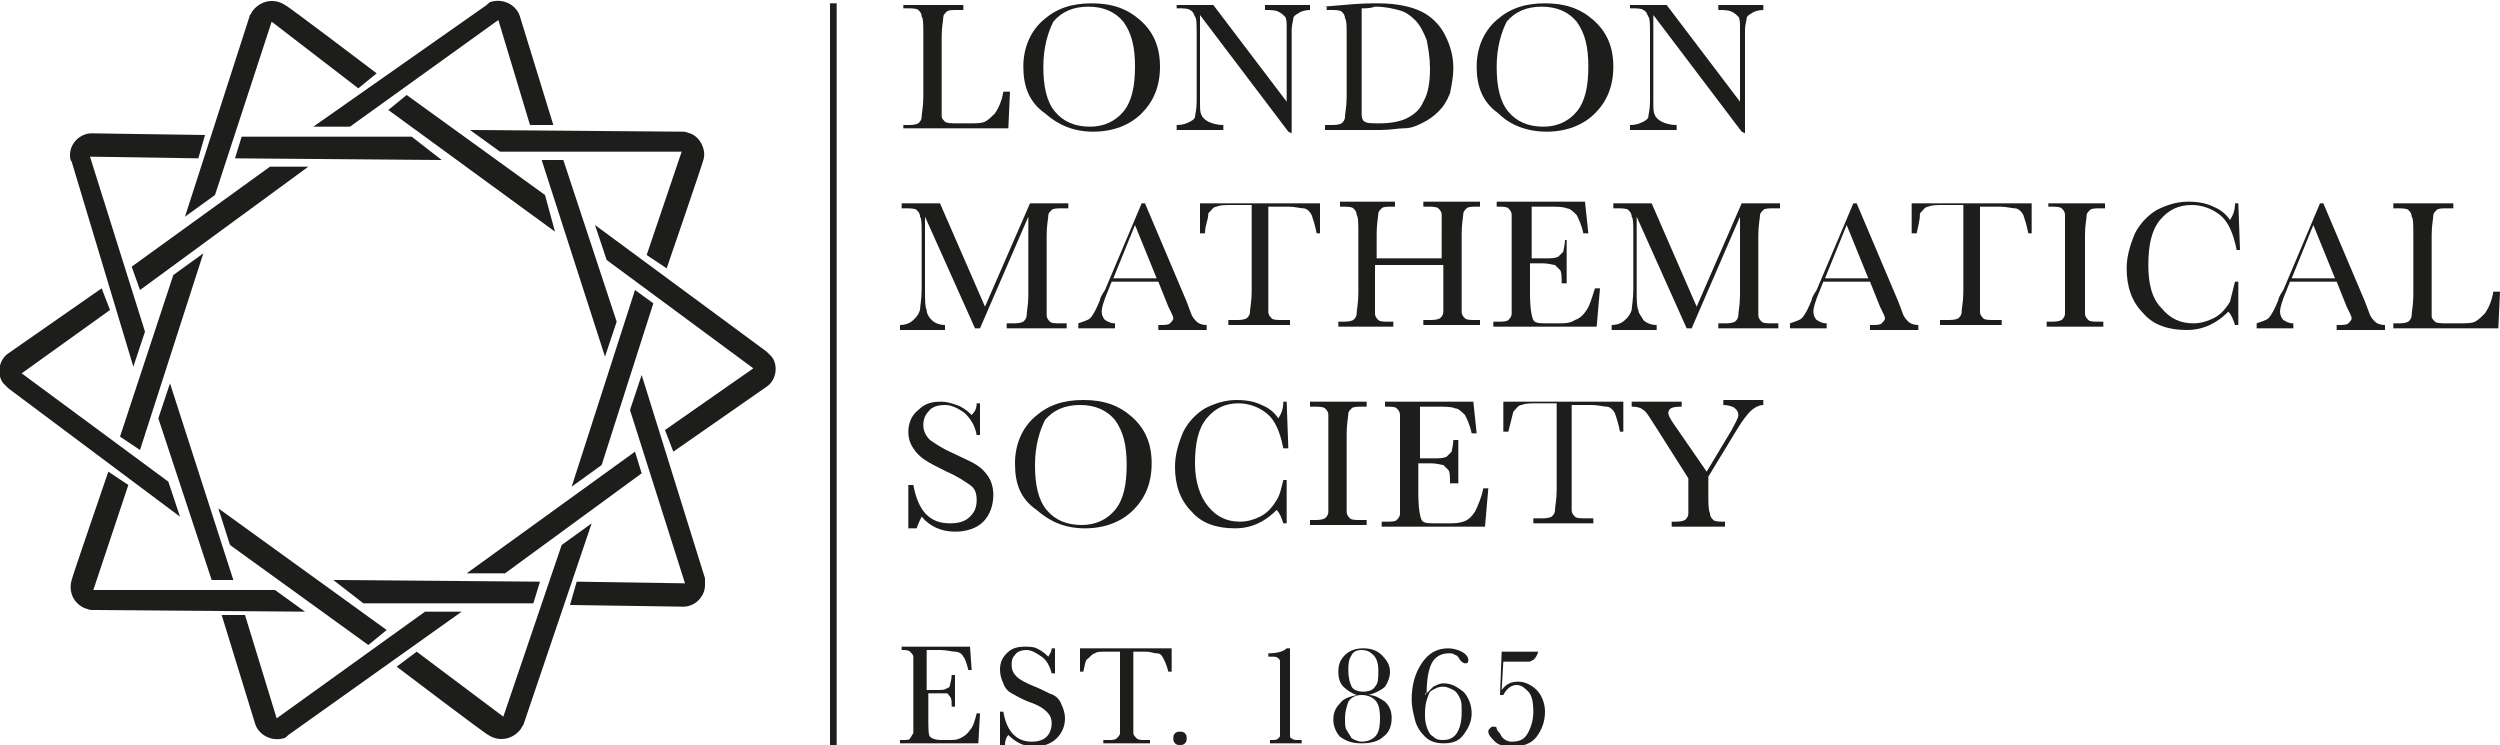 <?xml version="1.0" encoding="utf-8"?>
<!-- Generator: Adobe Illustrator 19.2.1, SVG Export Plug-In . SVG Version: 6.00 Build 0)  -->
<svg version="1.1" id="Layer_1" xmlns="http://www.w3.org/2000/svg" xmlns:xlink="http://www.w3.org/1999/xlink" x="0px" y="0px"
	 viewBox="0 0 150 44.7" style="enable-background:new 0 0 150 44.7;" xml:space="preserve">
<style type="text/css">
	.st0{fill:#1D1D1B;}
</style>
<line class="st0" x1="50" y1="0.2" x2="50" y2="44.7"/>
<rect x="49.8" y="0.2" class="st0" width="0.4" height="44.5"/>
<path class="st0" d="M60.6,5.5l-0.1,2.2h-6.3V7.5h0.2c0.3,0,0.5,0,0.7-0.1c0.1-0.1,0.2-0.2,0.2-0.4c0-0.2,0.1-0.6,0.1-1.2V2.1
	c0-0.6,0-1-0.1-1.1c0-0.2-0.1-0.3-0.2-0.4c-0.1-0.1-0.4-0.1-0.7-0.1h-0.2V0.3h3.6v0.3h-0.3c-0.4,0-0.6,0-0.7,0.1
	c-0.1,0.1-0.2,0.2-0.2,0.3c0,0.2-0.1,0.6-0.1,1.2V6c0,0.5,0,0.9,0,1s0.1,0.2,0.2,0.3c0.1,0.1,0.4,0.1,0.8,0.1h0.6c0.5,0,0.8,0,1-0.1
	s0.4-0.3,0.6-0.5c0.2-0.3,0.4-0.7,0.5-1.3H60.6"/>
<path class="st0" d="M61.4,4c0-1.1,0.4-2.1,1.2-2.8s1.7-1,2.9-1s2.1,0.3,2.9,1s1.2,1.6,1.2,2.8s-0.4,2.1-1.1,2.8s-1.7,1.1-2.9,1.1
	c-1.2,0-2.1-0.4-2.9-1.1C61.7,6.1,61.4,5.1,61.4,4 M62.6,4c0,1.2,0.2,2.1,0.7,2.7s1.2,0.9,2.1,0.9c0.8,0,1.5-0.3,2-0.9
	s0.7-1.5,0.7-2.7s-0.2-2-0.7-2.7c-0.5-0.6-1.2-0.9-2.1-0.9s-1.6,0.3-2.1,0.9C62.9,1.9,62.6,2.8,62.6,4z"/>
<path class="st0" d="M77.3,7.9l-5.3-7v5.2c0,0.4,0,0.7,0.1,0.8c0,0.1,0.2,0.3,0.4,0.4c0.2,0.1,0.5,0.2,0.9,0.2v0.3h-2.8V7.5
	c0.4,0,0.6-0.1,0.8-0.2c0.2-0.1,0.3-0.2,0.3-0.3c0-0.1,0.1-0.4,0.1-0.9v-4c0-0.6,0-1-0.1-1.1c-0.1-0.2-0.1-0.3-0.3-0.4
	c-0.1-0.1-0.4-0.1-0.8-0.1V0.3h2.2l4.4,5.8V1.7c0-0.3,0-0.6-0.1-0.7s-0.2-0.2-0.4-0.3c-0.2-0.1-0.5-0.1-0.8-0.1V0.3h2.7v0.3
	c-0.3,0-0.6,0.1-0.7,0.2c-0.2,0.1-0.3,0.2-0.3,0.3s-0.1,0.4-0.1,0.7V8L77.3,7.9"/>
<path class="st0" d="M79.4,0.4l1.2-0.1c1-0.1,1.7-0.1,2.1-0.1c1.1,0,2,0.2,2.6,0.5s1.1,0.8,1.4,1.4s0.5,1.2,0.5,2
	c0,0.5-0.1,1-0.2,1.5c-0.2,0.5-0.4,0.8-0.7,1.1c-0.3,0.3-0.6,0.5-1,0.7s-0.7,0.3-1.1,0.3c-0.3,0-0.8,0.1-1.4,0.1h-3.3V7.5h0.3
	c0.3,0,0.5,0,0.7-0.1c0.1-0.1,0.2-0.2,0.2-0.4c0-0.2,0.1-0.6,0.1-1.2V2.2c0-0.6,0-1-0.1-1.1c0-0.2-0.1-0.3-0.2-0.4s-0.4-0.1-0.7-0.1
	h-0.2V0.4 M81.7,0.5v5c0,0.7,0,1.2,0,1.4c0,0.2,0.1,0.4,0.2,0.4c0.1,0.1,0.4,0.1,0.9,0.1c0.6,0,1.2-0.1,1.6-0.3c0.4-0.2,0.8-0.5,1-1
	c0.3-0.5,0.4-1.2,0.4-2c0-0.6-0.1-1.2-0.2-1.7c-0.2-0.5-0.4-0.9-0.7-1.2c-0.3-0.3-0.6-0.5-1-0.6s-0.8-0.2-1.4-0.2
	C82.2,0.5,82,0.5,81.7,0.5z"/>
<path class="st0" d="M88.6,4c0-1.1,0.4-2.1,1.2-2.8c0.8-0.7,1.7-1,2.9-1c1.2,0,2.1,0.3,2.9,1s1.2,1.6,1.2,2.8s-0.4,2.1-1.1,2.8
	S94,7.9,92.8,7.9c-1.2,0-2.2-0.4-2.9-1.1C88.9,6.1,88.6,5.1,88.6,4 M89.8,4c0,1.2,0.2,2.1,0.7,2.7s1.2,0.9,2.1,0.9
	c0.8,0,1.5-0.3,2-0.9s0.7-1.5,0.7-2.7s-0.2-2-0.7-2.7c-0.5-0.6-1.2-0.9-2.1-0.9s-1.6,0.3-2.1,0.9C90.1,1.9,89.8,2.8,89.8,4z"/>
<path class="st0" d="M104.5,7.9l-5.3-7v5.2c0,0.4,0,0.7,0.1,0.8c0,0.1,0.2,0.3,0.4,0.4c0.2,0.1,0.5,0.2,0.9,0.2v0.3h-2.8V7.5
	c0.4,0,0.6-0.1,0.8-0.2c0.2-0.1,0.3-0.2,0.3-0.3c0-0.1,0.1-0.4,0.1-0.9v-4c0-0.6,0-1-0.1-1.1c-0.1-0.2-0.1-0.3-0.3-0.4
	c-0.1-0.1-0.4-0.1-0.8-0.1V0.3h2.2l4.4,5.8V1.7c0-0.3,0-0.6-0.1-0.7s-0.2-0.2-0.4-0.3c-0.2-0.1-0.5-0.1-0.8-0.1V0.3h2.7v0.3
	c-0.3,0-0.6,0.1-0.7,0.2c-0.2,0.1-0.3,0.2-0.3,0.3s-0.1,0.4-0.1,0.7V8L104.5,7.9"/>
<path class="st0" d="M59.1,18.4l2.7-6.2h2.3v0.3h-0.3c-0.4,0-0.6,0-0.7,0.1c-0.1,0.1-0.2,0.2-0.2,0.3c0,0.2-0.1,0.6-0.1,1.2v3.6
	c0,0.6,0,1,0,1.2s0.1,0.3,0.2,0.4c0.1,0.1,0.3,0.1,0.7,0.1H64v0.3h-3.6v-0.3h0.3c0.3,0,0.5,0,0.7-0.1c0.1-0.1,0.2-0.2,0.2-0.4
	c0-0.2,0.1-0.6,0.1-1.2V13l-2.9,6.7h-0.3l-3-6.7v4.4c0,0.6,0,1,0.1,1.2c0,0.2,0.1,0.4,0.3,0.6s0.5,0.3,0.8,0.3v0.3H54v-0.3
	c0.3,0,0.6-0.1,0.8-0.3c0.2-0.2,0.3-0.3,0.4-0.6c0-0.2,0.1-0.6,0.1-1.3v-3.2c0-0.6,0-1-0.1-1.1c0-0.2-0.1-0.3-0.2-0.4
	c-0.1-0.1-0.4-0.1-0.7-0.1h-0.2v-0.3h2.3L59.1,18.4"/>
<path class="st0" d="M69.5,16.9h-2.8l-0.2,0.5c-0.3,0.7-0.4,1.1-0.4,1.3c0,0.2,0.1,0.4,0.2,0.5c0.2,0.1,0.3,0.2,0.6,0.2v0.3h-2.2
	v-0.3c0.3-0.1,0.6-0.2,0.7-0.3c0.2-0.2,0.4-0.6,0.6-1.1c0-0.1,0.1-0.3,0.3-0.6l2.2-5.2h0.2l2.5,5.9l0.3,0.8c0.1,0.2,0.2,0.3,0.3,0.4
	c0.1,0.1,0.3,0.2,0.6,0.2v0.3h-2.9v-0.3c0.4,0,0.6,0,0.7-0.1s0.2-0.2,0.2-0.3c0-0.1-0.1-0.3-0.3-0.7L69.5,16.9 M69.4,16.7l-1.3-3.2
	l-1.3,3.2H69.4z"/>
<path class="st0" d="M72.3,14H72v-1.8h7.2V14H79c-0.1-0.5-0.2-0.8-0.3-1.1c-0.1-0.2-0.3-0.4-0.5-0.4s-0.5-0.1-0.9-0.1h-1.2v5.2
	c0,0.6,0,1,0,1.1c0,0.2,0.1,0.3,0.2,0.4s0.3,0.1,0.7,0.1h0.4v0.3h-3.7v-0.3h0.4c0.3,0,0.5,0,0.7-0.1c0.1-0.1,0.2-0.2,0.2-0.4
	c0-0.2,0.1-0.6,0.1-1.2v-5.2H74c-0.5,0-0.8,0-1,0.1c-0.2,0-0.3,0.2-0.5,0.4C72.5,13.2,72.3,13.5,72.3,14"/>
<path class="st0" d="M86.4,15.9h-3.9v1.8c0,0.6,0,1,0,1.1c0,0.2,0.1,0.3,0.2,0.4s0.3,0.1,0.7,0.1h0.2v0.3h-3.3v-0.3h0.2
	c0.3,0,0.5,0,0.7-0.1c0.1-0.1,0.2-0.2,0.2-0.4c0-0.2,0.1-0.6,0.1-1.2V14c0-0.6,0-1-0.1-1.1c0-0.2-0.1-0.3-0.2-0.4
	c-0.1-0.1-0.4-0.1-0.7-0.1h-0.1v-0.3h3.3v0.3h-0.1c-0.4,0-0.6,0-0.7,0.1s-0.2,0.2-0.2,0.3c0,0.2-0.1,0.6-0.1,1.2v1.5h3.9V14
	c0-0.6,0-1,0-1.1c0-0.2-0.1-0.3-0.2-0.4c-0.1-0.1-0.4-0.1-0.7-0.1h-0.2v-0.3h3.4v0.3h-0.1c-0.4,0-0.6,0-0.7,0.1s-0.2,0.2-0.2,0.3
	c0,0.2-0.1,0.6-0.1,1.2v3.6c0,0.6,0,1,0,1.1c0,0.2,0.1,0.3,0.2,0.4s0.3,0.1,0.7,0.1h0.2v0.3h-3.4v-0.3h0.3c0.3,0,0.5,0,0.7-0.1
	c0.1-0.1,0.2-0.2,0.2-0.4c0-0.2,0-0.6,0-1.2v-1.6"/>
<path class="st0" d="M95.7,17.3H96l-0.2,2.3h-6.2v-0.3h0.2c0.4,0,0.6,0,0.7-0.1s0.2-0.2,0.2-0.4c0-0.2,0-0.5,0-1.2V14
	c0-0.6,0-0.9,0-1.1c0-0.2-0.1-0.3-0.2-0.4c-0.1-0.1-0.3-0.1-0.7-0.1v-0.3h5.3l0.2,1.9H95c-0.1-0.5-0.3-0.9-0.4-1.1
	c-0.2-0.2-0.4-0.4-0.6-0.4c-0.2-0.1-0.6-0.1-1.1-0.1h-1v3.1h0.8c0.4,0,0.6,0,0.8-0.1c0.1-0.1,0.2-0.2,0.3-0.3c0-0.1,0.1-0.4,0.1-0.7
	H94V17h-0.3c0-0.4,0-0.7-0.1-0.8c-0.1-0.1-0.2-0.2-0.3-0.3c-0.1,0-0.4-0.1-0.7-0.1h-0.8v1.8c0,0.9,0.1,1.4,0.2,1.6s0.4,0.2,0.9,0.2
	h0.6c0.4,0,0.7,0,1-0.2c0.3-0.1,0.5-0.3,0.7-0.6C95.4,18.3,95.5,17.9,95.7,17.3"/>
<path class="st0" d="M101.8,18.4l2.7-6.2h2.3v0.3h-0.3c-0.4,0-0.6,0-0.7,0.1s-0.2,0.2-0.2,0.3c0,0.2-0.1,0.6-0.1,1.2v3.6
	c0,0.6,0,1,0,1.2s0.1,0.3,0.2,0.4s0.3,0.1,0.7,0.1h0.3v0.3h-3.6v-0.3h0.3c0.3,0,0.5,0,0.7-0.1c0.1-0.1,0.2-0.2,0.2-0.4
	s0.1-0.6,0.1-1.2V13l-2.9,6.7h-0.3l-3-6.7v4.4c0,0.6,0,1,0.1,1.2c0,0.2,0.2,0.4,0.3,0.6c0.2,0.2,0.5,0.3,0.8,0.3v0.3h-2.7v-0.3
	c0.3,0,0.6-0.1,0.8-0.3c0.2-0.2,0.3-0.3,0.4-0.6c0-0.2,0.1-0.6,0.1-1.3v-3.2c0-0.6,0-1-0.1-1.1c0-0.2-0.1-0.3-0.2-0.4
	c-0.1-0.1-0.4-0.1-0.7-0.1h-0.2v-0.3h2.3L101.8,18.4"/>
<path class="st0" d="M112.2,16.9h-2.8l-0.2,0.5c-0.3,0.7-0.4,1.1-0.4,1.3c0,0.2,0.1,0.4,0.2,0.5c0.2,0.1,0.3,0.2,0.6,0.2v0.3h-2.2
	v-0.3c0.3-0.1,0.6-0.2,0.7-0.3c0.2-0.2,0.4-0.6,0.6-1.1c0-0.1,0.1-0.3,0.3-0.6l2.2-5.2h0.2l2.5,5.9l0.3,0.8c0.1,0.2,0.2,0.3,0.3,0.4
	c0.1,0.1,0.3,0.2,0.6,0.2v0.3h-2.9v-0.3c0.4,0,0.6,0,0.7-0.1s0.2-0.2,0.2-0.3c0-0.1-0.1-0.3-0.3-0.7L112.2,16.9 M112.1,16.7
	l-1.3-3.2l-1.3,3.2H112.1z"/>
<path class="st0" d="M115,14h-0.3v-1.8h7.2V14h-0.2c-0.1-0.5-0.2-0.8-0.3-1.1c-0.1-0.2-0.3-0.4-0.5-0.4s-0.5-0.1-0.9-0.1h-1.2v5.2
	c0,0.6,0,1,0,1.1c0,0.2,0.1,0.3,0.2,0.4s0.3,0.1,0.7,0.1h0.4v0.3h-3.7v-0.3h0.4c0.3,0,0.5,0,0.7-0.1c0.1-0.1,0.2-0.2,0.2-0.4
	c0-0.2,0.1-0.6,0.1-1.2v-5.2h-1.1c-0.5,0-0.8,0-1,0.1c-0.2,0-0.3,0.2-0.5,0.4C115.2,13.2,115.1,13.5,115,14"/>
<path class="st0" d="M122.9,12.5v-0.3h3.4v0.3h-0.2c-0.4,0-0.6,0-0.7,0.1s-0.2,0.2-0.2,0.3c0,0.2-0.1,0.6-0.1,1.2v3.6
	c0,0.6,0,1,0,1.1c0,0.2,0.1,0.3,0.2,0.4s0.3,0.1,0.7,0.1h0.2v0.3h-3.4v-0.3h0.2c0.3,0,0.5,0,0.7-0.1c0.1-0.1,0.2-0.2,0.2-0.4
	c0-0.2,0-0.6,0-1.2V14c0-0.6,0-1,0-1.1c0-0.2-0.1-0.3-0.2-0.4c-0.1-0.1-0.4-0.1-0.7-0.1h-0.1"/>
<path class="st0" d="M134.1,16.9h0.2v2.6h-0.2c-0.1-0.3-0.2-0.6-0.4-0.8c-0.7,0.7-1.5,1.1-2.5,1.1c-1.1,0-2-0.3-2.6-1
	c-0.7-0.7-1-1.6-1-2.7c0-0.7,0.2-1.4,0.5-2.1c0.3-0.6,0.8-1.1,1.3-1.4c0.6-0.3,1.2-0.5,1.9-0.5c0.6,0,1.1,0.1,1.5,0.3
	c0.5,0.2,0.8,0.5,1,0.8c0.2-0.3,0.3-0.6,0.3-1h0.2l0.1,2.8h-0.2c-0.2-1-0.5-1.7-1-2.1s-1.1-0.6-1.7-0.6c-0.8,0-1.4,0.3-1.9,0.9
	c-0.5,0.6-0.7,1.5-0.7,2.7c0,1.1,0.2,2,0.8,2.6c0.5,0.6,1.1,0.9,1.9,0.9c0.4,0,0.8-0.1,1.2-0.3c0.4-0.2,0.7-0.5,1-1
	C133.9,17.7,134,17.3,134.1,16.9"/>
<path class="st0" d="M140.2,16.9h-2.8l-0.2,0.5c-0.3,0.7-0.4,1.1-0.4,1.3c0,0.2,0.1,0.4,0.2,0.5c0.2,0.1,0.3,0.2,0.6,0.2v0.3h-2.2
	v-0.3c0.3-0.1,0.6-0.2,0.7-0.3c0.2-0.2,0.4-0.6,0.6-1.1c0-0.1,0.1-0.3,0.3-0.6l2.2-5.2h0.2l2.5,5.9l0.3,0.8c0.1,0.2,0.2,0.3,0.3,0.4
	s0.3,0.2,0.6,0.2v0.3h-2.9v-0.3c0.4,0,0.6,0,0.7-0.1c0.1-0.1,0.2-0.2,0.2-0.3c0-0.1-0.1-0.3-0.3-0.7L140.2,16.9 M140.1,16.7
	l-1.3-3.2l-1.3,3.2H140.1z"/>
<path class="st0" d="M150,17.5l-0.1,2.2h-6.3v-0.3h0.2c0.3,0,0.5,0,0.7-0.1c0.1-0.1,0.2-0.2,0.2-0.4c0-0.2,0.1-0.6,0.1-1.2v-3.6
	c0-0.6,0-1-0.1-1.1c0-0.2-0.1-0.3-0.2-0.4c-0.1-0.1-0.4-0.1-0.7-0.1h-0.2v-0.3h3.6v0.3h-0.3c-0.4,0-0.6,0-0.7,0.1
	c-0.1,0.1-0.2,0.2-0.2,0.3c0,0.2-0.1,0.6-0.1,1.2V18c0,0.5,0,0.9,0,1s0.1,0.2,0.2,0.3c0.1,0.1,0.4,0.1,0.8,0.1h0.6
	c0.5,0,0.8,0,1-0.1s0.4-0.3,0.6-0.5c0.2-0.3,0.4-0.7,0.5-1.3H150"/>
<path class="st0" d="M54.5,31.5v-2.4h0.3c0.3,1.6,1,2.3,2.2,2.3c0.5,0,0.9-0.1,1.2-0.4s0.4-0.6,0.4-1s-0.1-0.7-0.4-0.9
	c-0.3-0.2-0.7-0.5-1.4-0.8c-0.6-0.3-1-0.5-1.3-0.7s-0.5-0.4-0.7-0.7c-0.2-0.3-0.3-0.6-0.3-1c0-0.5,0.2-1,0.6-1.3
	c0.4-0.4,0.8-0.5,1.4-0.5c0.3,0,0.6,0.1,0.9,0.2c0.3,0.1,0.6,0.3,0.9,0.6c0.2-0.2,0.3-0.4,0.3-0.7h0.2v1.9h-0.2
	c-0.1-0.6-0.4-1-0.7-1.3c-0.4-0.3-0.8-0.5-1.2-0.5s-0.8,0.1-1,0.4c-0.2,0.2-0.3,0.5-0.3,0.8s0.1,0.6,0.4,0.9
	c0.3,0.2,0.7,0.5,1.4,0.8c0.6,0.3,1.1,0.5,1.4,0.7c0.3,0.2,0.5,0.4,0.7,0.7c0.2,0.3,0.3,0.7,0.3,1.1c0,0.6-0.2,1.2-0.6,1.6
	c-0.4,0.4-1,0.6-1.7,0.6c-0.8,0-1.5-0.3-2-0.9c-0.1,0.2-0.2,0.4-0.3,0.7h-0.5"/>
<path class="st0" d="M60.9,27.8c0-1.1,0.4-2.1,1.2-2.8c0.8-0.7,1.7-1,2.9-1s2.1,0.3,2.9,1s1.2,1.6,1.2,2.8c0,1.2-0.4,2.1-1.1,2.8
	c-0.7,0.7-1.7,1.1-2.9,1.1c-1.2,0-2.1-0.4-2.9-1.1C61.2,29.9,60.9,29,60.9,27.8 M62.1,27.9c0,1.2,0.2,2.1,0.7,2.7s1.2,0.9,2.1,0.9
	c0.8,0,1.5-0.3,2-0.9s0.7-1.5,0.7-2.7s-0.2-2-0.7-2.7c-0.5-0.6-1.2-0.9-2.1-0.9s-1.6,0.3-2.1,0.9C62.4,25.8,62.1,26.7,62.1,27.9z"/>
<path class="st0" d="M77,28.8h0.2v2.6H77c-0.1-0.3-0.2-0.6-0.4-0.8c-0.7,0.7-1.5,1.1-2.5,1.1c-1.1,0-2-0.3-2.6-1
	c-0.7-0.7-1-1.6-1-2.7c0-0.7,0.2-1.4,0.5-2.1c0.3-0.6,0.8-1.1,1.3-1.4c0.6-0.3,1.2-0.5,1.9-0.5c0.6,0,1.1,0.1,1.5,0.3
	c0.5,0.2,0.8,0.5,1,0.8c0.2-0.3,0.3-0.6,0.3-1h0.2l0.1,2.8H77c-0.2-1-0.5-1.7-1-2.1s-1.1-0.6-1.7-0.6c-0.8,0-1.4,0.3-1.9,0.9
	s-0.7,1.5-0.7,2.7c0,1.1,0.3,2,0.8,2.6s1.1,0.9,1.9,0.9c0.4,0,0.8-0.1,1.2-0.3c0.4-0.2,0.7-0.5,1-1C76.8,29.7,76.9,29.2,77,28.8"/>
<path class="st0" d="M78.6,24.4v-0.3H82v0.3h-0.2c-0.4,0-0.6,0-0.7,0.1s-0.2,0.2-0.2,0.3c0,0.2-0.1,0.6-0.1,1.2v3.6c0,0.6,0,1,0,1.1
	c0,0.2,0.1,0.3,0.2,0.4s0.3,0.1,0.7,0.1H82v0.3h-3.4v-0.3h0.2c0.3,0,0.5,0,0.7-0.1c0.1-0.1,0.2-0.2,0.2-0.4c0-0.2,0-0.6,0-1.2V26
	c0-0.6,0-1,0-1.1c0-0.2-0.1-0.3-0.2-0.4s-0.4-0.1-0.7-0.1H78.6"/>
<path class="st0" d="M89,29.3h0.3l-0.2,2.3h-6.2v-0.3h0.2c0.4,0,0.6,0,0.7-0.1S84,31,84,30.8c0-0.2,0-0.5,0-1.2V26
	c0-0.6,0-0.9,0-1.1s-0.1-0.3-0.2-0.4s-0.3-0.1-0.7-0.1v-0.3h5.3l0.2,1.9h-0.3c-0.1-0.5-0.3-0.9-0.4-1.1c-0.2-0.2-0.4-0.4-0.6-0.4
	c-0.2-0.1-0.6-0.1-1.1-0.1h-1v3.1H86c0.4,0,0.6,0,0.8-0.1c0.1-0.1,0.2-0.2,0.3-0.3c0-0.1,0.1-0.4,0.1-0.7h0.3V29H87
	c0-0.4,0-0.7-0.1-0.8c-0.1-0.1-0.2-0.2-0.3-0.3c-0.1,0-0.4-0.1-0.7-0.1h-0.8v1.8c0,0.9,0.1,1.4,0.2,1.6s0.4,0.2,0.9,0.2h0.6
	c0.4,0,0.7,0,1-0.1s0.5-0.3,0.7-0.6C88.7,30.3,88.9,29.8,89,29.3"/>
<path class="st0" d="M90.5,25.9h-0.3v-1.8h7.2v1.8h-0.2c-0.1-0.5-0.2-0.8-0.3-1.1c-0.1-0.2-0.3-0.4-0.5-0.4s-0.5-0.1-0.9-0.1h-1.2
	v5.2c0,0.6,0,1,0,1.1c0,0.2,0.1,0.3,0.2,0.4s0.3,0.1,0.7,0.1h0.4v0.3H92v-0.3h0.4c0.3,0,0.5,0,0.7-0.1c0.1-0.1,0.2-0.2,0.2-0.4
	c0-0.2,0.1-0.6,0.1-1.2v-5.2h-1.1c-0.5,0-0.8,0-1,0.1c-0.2,0-0.3,0.2-0.5,0.4C90.7,25.1,90.6,25.5,90.5,25.9"/>
<path class="st0" d="M102.4,28.3l1.5-2.5c0.2-0.4,0.4-0.7,0.4-0.9c0-0.2-0.1-0.3-0.2-0.4s-0.4-0.2-0.7-0.2V24h2.4v0.3
	c-0.3,0-0.6,0.2-0.8,0.4c-0.2,0.2-0.5,0.6-0.8,1.1l-1.7,2.8v1c0,0.6,0,1,0.1,1.2c0,0.2,0.1,0.3,0.2,0.4s0.4,0.1,0.7,0.1v0.3h-3.2
	v-0.3h0.1c0.3,0,0.5,0,0.7-0.1c0.1-0.1,0.2-0.2,0.2-0.4c0-0.2,0-0.6,0-1.2v-0.9l-1.9-3c-0.4-0.6-0.6-1-0.8-1.1
	c-0.1-0.1-0.3-0.2-0.7-0.2v-0.3h3v0.3c-0.6,0-0.8,0.1-0.8,0.4c0,0.1,0.1,0.3,0.3,0.6L102.4,28.3"/>
<polyline class="st0" points="38.1,27.1 38.5,28.4 30.3,34.4 28,34.4 38.1,27.1 "/>
<path class="st0" d="M34.6,34.9l-0.4,1.4l6.8,0.1c0.7,0,1.3-0.6,1.3-1.3c0-0.1,0-0.3,0-0.4l0,0l-3.8-12.2l-0.7,2.1L41.1,35
	L34.6,34.9"/>
<polyline class="st0" points="38.1,17.4 39.2,18.2 36.1,27.9 34.3,29.2 38.1,17.4 "/>
<path class="st0" d="M39.9,25.8l0.5,1.3l5.6-3.9c0.6-0.4,0.7-1.3,0.3-1.8c-0.1-0.1-0.2-0.2-0.3-0.3l0,0l-10.3-7.6l0.7,2.1l8.8,6.5
	L39.9,25.8"/>
<polyline class="st0" points="32.5,9.6 33.8,9.6 37,19.3 36.3,21.4 32.5,9.6 "/>
<path class="st0" d="M38.8,15.3l1.2,0.8c0,0,2.2-6.4,2.2-6.5C42.4,9,42,8.2,41.4,8c-0.1,0-0.2-0.1-0.4-0.1l0,0L28.2,7.8L30,9.1h10.9
	L38.8,15.3"/>
<polyline class="st0" points="23.3,6.6 24.4,5.7 32.7,11.7 33.3,13.9 23.3,6.6 "/>
<path class="st0" d="M31.8,7.5h1.4l-2-6.5c-0.2-0.7-1-1.1-1.7-0.9c-0.1,0-0.2,0.1-0.3,0.2l0,0L18.8,7.6H21l8.9-6.4L31.8,7.5"/>
<polyline class="st0" points="14.1,9.5 14.5,8.2 24.7,8.2 26.5,9.6 14.1,9.5 "/>
<path class="st0" d="M21.5,5.3l1.1-0.9c0,0-5.4-4.1-5.5-4.1c-0.6-0.4-1.4-0.3-1.9,0.3c-0.1,0.1-0.1,0.2-0.2,0.3l0,0L11.1,13l1.8-1.3
	l3.4-10.4L21.5,5.3"/>
<polyline class="st0" points="8.4,17.4 7.9,16 16.2,10 18.5,10 8.4,17.4 "/>
<path class="st0" d="M11.9,9.5l0.4-1.4L5.5,8C4.8,8,4.2,8.6,4.2,9.3c0,0.1,0,0.3,0.1,0.4l0,0L8,22l0.7-2.1L5.4,9.4L11.9,9.5"/>
<polyline class="st0" points="8.4,27 7.2,26.2 10.4,16.5 12.2,15.2 8.4,27 "/>
<path class="st0" d="M6.6,18.6l-0.5-1.3l-5.6,3.9c-0.6,0.4-0.7,1.3-0.3,1.8c0.1,0.1,0.2,0.2,0.3,0.3l0,0L10.8,31l-0.7-2.1l-8.8-6.5
	L6.6,18.6"/>
<polyline class="st0" points="14,34.8 12.7,34.8 9.5,25.1 10.2,23 14,34.8 "/>
<path class="st0" d="M7.7,29.1l-1.2-0.8c0,0-2.2,6.4-2.2,6.5c-0.2,0.7,0.1,1.4,0.8,1.7c0.1,0,0.2,0.1,0.4,0.1l0,0l12.8,0.1l-1.8-1.3
	H5.6L7.7,29.1"/>
<polyline class="st0" points="23.2,37.8 22.1,38.7 13.8,32.7 13.1,30.5 23.2,37.8 "/>
<path class="st0" d="M14.7,36.9h-1.4l2,6.5c0.2,0.7,1,1.1,1.7,0.9c0.1,0,0.2-0.1,0.3-0.2l0,0l10.4-7.4h-2.2l-8.9,6.4L14.7,36.9"/>
<polyline class="st0" points="32.4,34.9 32,36.2 21.8,36.2 20,34.8 32.4,34.9 "/>
<path class="st0" d="M25,39.1L23.8,40c0,0,5.4,4.1,5.5,4.1c0.6,0.4,1.4,0.3,1.9-0.3c0.1-0.1,0.1-0.2,0.2-0.3l0,0l4.1-12.1l-1.8,1.3
	L30.2,43L25,39.1"/>
<path class="st0" d="M58.6,42.8h0.2l-0.1,1.8H54v-0.2h0.1c0.3,0,0.5,0,0.5-0.1c0.1-0.1,0.1-0.2,0.2-0.3c0-0.1,0-0.4,0-0.9v-2.8
	c0-0.4,0-0.7,0-0.9c0-0.1-0.1-0.2-0.2-0.3C54.5,39,54.3,39,54.1,39v-0.2h4.1l0.1,1.4h-0.2c-0.1-0.4-0.2-0.7-0.3-0.8
	c-0.1-0.2-0.3-0.3-0.5-0.3S56.8,39,56.4,39h-0.8v2.4h0.6c0.3,0,0.5,0,0.6-0.1c0.1,0,0.2-0.1,0.2-0.2c0-0.1,0.1-0.3,0.1-0.6h0.2v1.9
	h-0.2c0-0.3,0-0.5-0.1-0.6s-0.1-0.2-0.2-0.2c-0.1,0-0.3,0-0.5,0h-0.6V43c0,0.7,0,1.1,0.1,1.2c0.1,0.1,0.3,0.2,0.7,0.2h0.4
	c0.3,0,0.5,0,0.7-0.1s0.4-0.2,0.6-0.5C58.4,43.6,58.5,43.2,58.6,42.8"/>
<path class="st0" d="M60,44.5v-1.8h0.2c0.2,1.2,0.8,1.8,1.7,1.8c0.4,0,0.7-0.1,0.9-0.3s0.3-0.5,0.3-0.8s-0.1-0.5-0.3-0.7
	s-0.5-0.4-1.1-0.6c-0.5-0.2-0.8-0.4-1-0.5s-0.4-0.3-0.5-0.6c-0.1-0.2-0.2-0.5-0.2-0.8c0-0.4,0.1-0.7,0.4-1c0.3-0.3,0.6-0.4,1.1-0.4
	c0.2,0,0.5,0,0.7,0.1s0.4,0.2,0.7,0.5c0.1-0.2,0.2-0.3,0.2-0.5h0.2v1.5h-0.2c-0.1-0.4-0.3-0.8-0.6-1S61.9,39,61.6,39
	c-0.3,0-0.6,0.1-0.7,0.3c-0.2,0.2-0.2,0.4-0.2,0.6c0,0.3,0.1,0.5,0.3,0.7s0.6,0.4,1.1,0.6c0.5,0.2,0.8,0.4,1.1,0.5
	c0.2,0.1,0.4,0.3,0.5,0.6c0.1,0.2,0.2,0.5,0.2,0.8c0,0.5-0.2,0.9-0.5,1.2s-0.8,0.5-1.3,0.5c-0.6,0-1.1-0.2-1.6-0.7
	c-0.1,0.1-0.2,0.3-0.2,0.6H60"/>
<path class="st0" d="M65,40.3h-0.2v-1.4h5.5v1.4h-0.2c-0.1-0.4-0.2-0.6-0.3-0.8c-0.1-0.2-0.2-0.3-0.4-0.3s-0.3-0.1-0.7-0.1H68v4
	c0,0.4,0,0.7,0,0.9c0,0.1,0.1,0.2,0.2,0.3s0.3,0.1,0.5,0.1H69v0.2h-2.8v-0.2h0.3c0.2,0,0.4,0,0.5-0.1s0.2-0.2,0.2-0.3s0-0.4,0-0.9
	v-4h-0.8c-0.4,0-0.6,0-0.7,0.1c-0.1,0-0.2,0.1-0.4,0.3C65.1,39.6,65.1,39.9,65,40.3"/>
<path class="st0" d="M70.4,44.3c0-0.1,0-0.2,0.1-0.3s0.2-0.1,0.3-0.1c0.1,0,0.2,0,0.3,0.1c0.1,0.1,0.1,0.2,0.1,0.3s0,0.2-0.1,0.3
	s-0.2,0.1-0.3,0.1c-0.1,0-0.2,0-0.3-0.1C70.4,44.5,70.4,44.4,70.4,44.3"/>
<path class="st0" d="M77.2,38.9h0.2v4.5c0,0.4,0,0.6,0,0.7c0,0.1,0,0.2,0.1,0.2c0.1,0.1,0.2,0.1,0.4,0.1h0.2v0.2h-1.9v-0.2h0.1
	c0.2,0,0.3,0,0.4-0.1s0.1-0.1,0.1-0.2c0-0.1,0-0.3,0-0.7v-3c0-0.4,0-0.6,0-0.7c0-0.1,0-0.1-0.1-0.2c-0.1-0.1-0.2-0.1-0.4-0.1h-0.2
	v-0.2C76.6,39.2,77,39.1,77.2,38.9"/>
<path class="st0" d="M82.1,41.7c0.4,0,0.7,0.2,1,0.4c0.3,0.3,0.4,0.6,0.4,1c0,0.5-0.2,0.9-0.5,1.1c-0.3,0.3-0.8,0.4-1.3,0.4
	s-0.9-0.1-1.3-0.4c-0.2-0.2-0.4-0.6-0.4-1c0-0.4,0.1-0.7,0.4-1c0.2-0.3,0.6-0.4,1-0.5c-0.3-0.1-0.6-0.3-0.8-0.5
	c-0.2-0.2-0.3-0.5-0.3-0.9s0.1-0.7,0.4-1s0.7-0.4,1.1-0.4s0.8,0.1,1.1,0.4c0.3,0.3,0.5,0.6,0.5,1c0,0.3-0.1,0.6-0.3,0.9
	C82.9,41.4,82.5,41.6,82.1,41.7 M80.7,43.1c0,0.3,0,0.6,0.1,0.7c0.1,0.2,0.2,0.3,0.3,0.5c0.2,0.1,0.4,0.2,0.6,0.2
	c0.3,0,0.6-0.1,0.8-0.3c0.2-0.2,0.3-0.5,0.3-1.1s-0.1-0.9-0.3-1.1c-0.2-0.2-0.5-0.3-0.8-0.3s-0.6,0.1-0.8,0.4
	C80.8,42.4,80.7,42.7,80.7,43.1z M80.9,40.2c0,0.5,0.1,0.8,0.2,1s0.4,0.3,0.7,0.3c0.3,0,0.6-0.1,0.7-0.3c0.2-0.2,0.2-0.5,0.2-1
	c0-0.4-0.1-0.7-0.3-0.9C82.2,39.1,82,39,81.7,39c-0.3,0-0.5,0.1-0.6,0.3C80.9,39.6,80.9,39.9,80.9,40.2z"/>
<path class="st0" d="M85.5,41.7c0.2-0.2,0.4-0.4,0.5-0.5c0.2-0.1,0.4-0.2,0.6-0.2c0.5,0,0.8,0.2,1.2,0.5c0.3,0.3,0.5,0.8,0.5,1.3
	s-0.2,0.9-0.5,1.3c-0.3,0.4-0.7,0.5-1.2,0.5c-0.4,0-0.8-0.1-1.1-0.4c-0.3-0.3-0.5-0.6-0.6-1s-0.2-0.8-0.2-1.2c0-0.9,0.2-1.6,0.6-2.2
	c0.4-0.6,0.9-0.9,1.6-0.9c0.3,0,0.6,0.1,0.8,0.2c0.2,0.1,0.4,0.3,0.4,0.5s-0.1,0.2-0.2,0.2s-0.2-0.1-0.3-0.2
	c-0.1-0.2-0.2-0.3-0.3-0.3c-0.1-0.1-0.2-0.1-0.4-0.1c-0.4,0-0.8,0.2-1,0.6c-0.2,0.4-0.3,1-0.3,1.8C85.5,41.6,85.5,41.6,85.5,41.7
	 M85.5,42.8c0,0.3,0,0.5,0.1,0.8s0.2,0.5,0.4,0.6c0.2,0.2,0.4,0.2,0.6,0.2c0.3,0,0.6-0.1,0.8-0.4c0.2-0.3,0.3-0.7,0.3-1.3
	c0-0.4,0-0.6-0.1-0.8s-0.2-0.4-0.4-0.5c-0.2-0.1-0.4-0.2-0.6-0.2c-0.3,0-0.5,0.1-0.8,0.3C85.6,41.9,85.5,42.3,85.5,42.8z"/>
<path class="st0" d="M90.2,41.7H90l0.1-2.6h2.2c-0.1,0.3-0.2,0.4-0.3,0.5c-0.1,0-0.1,0.1-0.3,0.1h-1.5l-0.1,1.7
	c0.3-0.4,0.6-0.5,1-0.5s0.8,0.2,1.1,0.5c0.3,0.3,0.5,0.8,0.5,1.3c0,0.6-0.2,1.1-0.5,1.5s-0.8,0.6-1.5,0.6c-0.4,0-0.8-0.1-1-0.3
	s-0.4-0.4-0.4-0.6c0-0.1,0-0.1,0.1-0.2c0.1-0.1,0.1-0.1,0.2-0.1s0.2,0,0.2,0.1s0.1,0.2,0.2,0.3c0.1,0.3,0.4,0.5,0.7,0.5
	c0.4,0,0.7-0.1,0.9-0.4c0.2-0.3,0.4-0.8,0.4-1.4c0-0.6-0.1-1-0.3-1.2c-0.2-0.2-0.4-0.4-0.7-0.4C90.7,41.1,90.4,41.3,90.2,41.7"/>
</svg>
